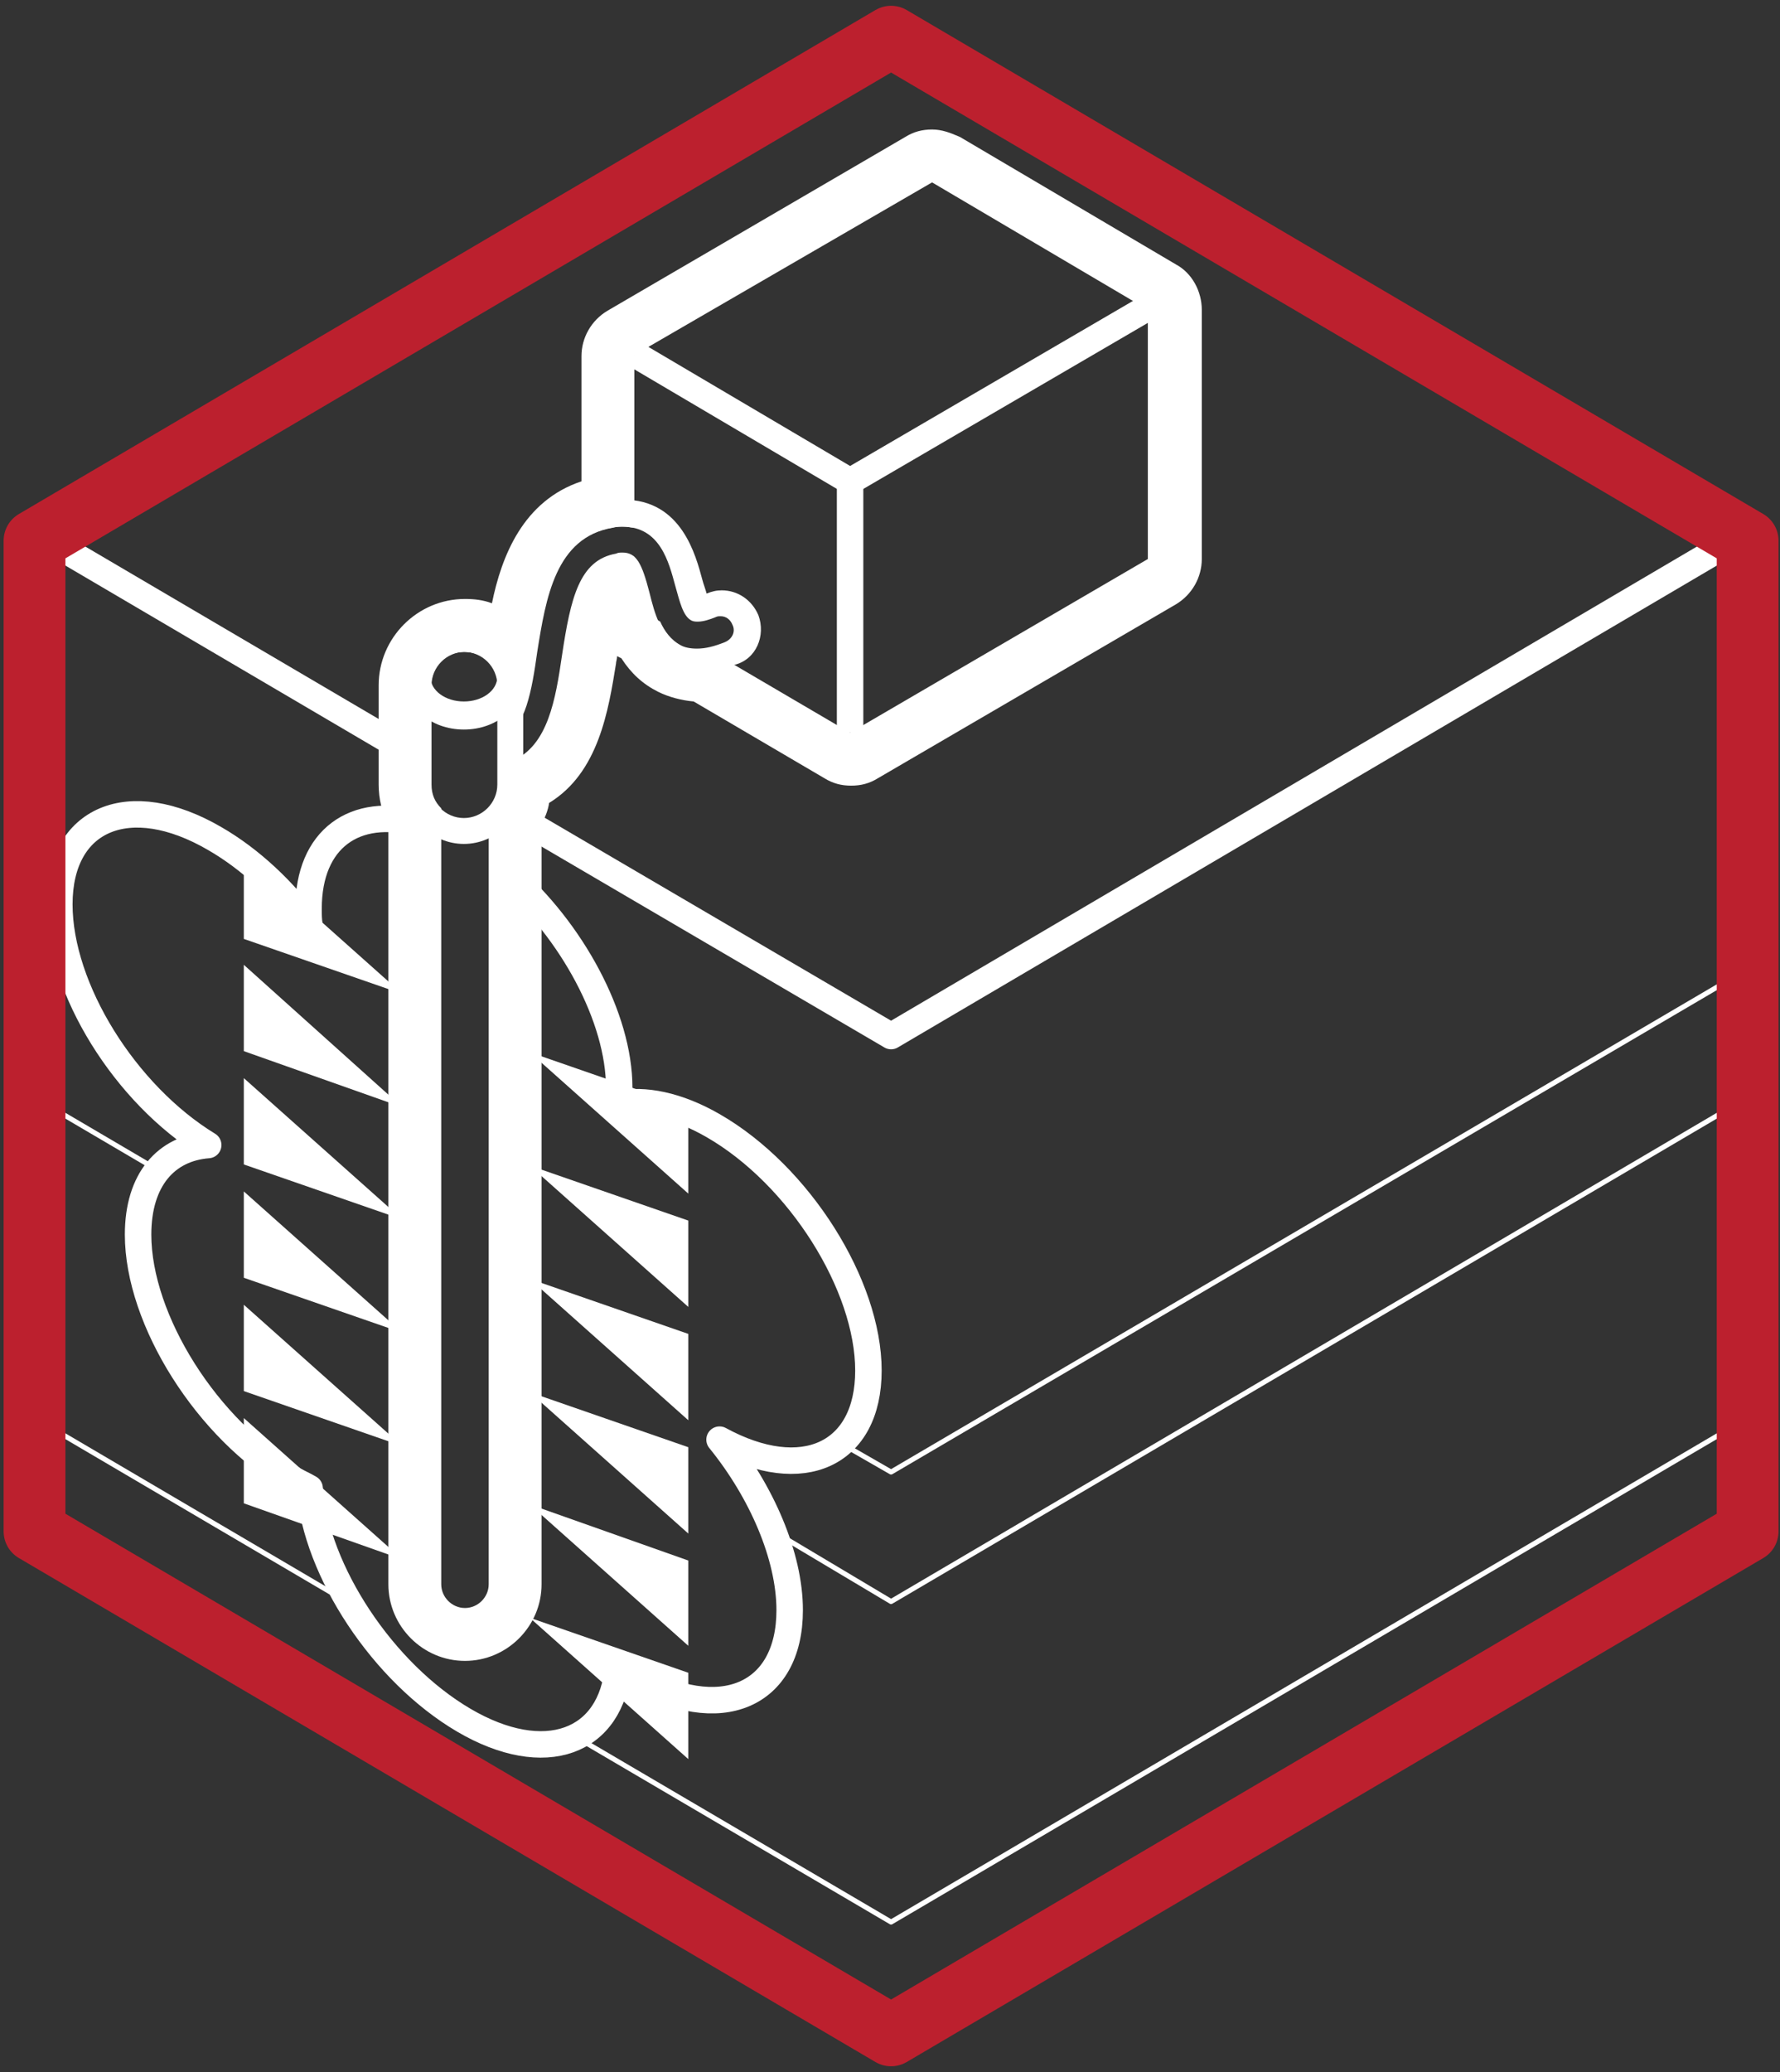 <?xml version="1.0" encoding="UTF-8"?> <svg xmlns="http://www.w3.org/2000/svg" width="165" height="192" viewBox="0 0 165 192" fill="none"><rect x="0" y="0" width="165" height="192" fill="#333333" stroke="none"/> <path d="M106.4 28.5L78.8 44.6L58.8 32.8" stroke="white" stroke-width="2.454" stroke-miterlimit="10" stroke-linejoin="round"></path> <path d="M78.8 44.6V67.9" stroke="white" stroke-width="2.454" stroke-miterlimit="10" stroke-linejoin="round"></path> <path d="M38.6 70.101L3.2 49.301" stroke="white" stroke-width="2.454" stroke-miterlimit="10" stroke-linejoin="round"></path> <path d="M162.001 49.301L82.601 96.001L47.601 75.501" stroke="white" stroke-width="2.454" stroke-miterlimit="10" stroke-linejoin="round"></path> <path d="M14.6 108.401L3.2 101.701" stroke="white" stroke-width="0.464" stroke-miterlimit="10" stroke-linejoin="round"></path> <path d="M162 101.701L82.6 148.401L71.7 141.901" stroke="white" stroke-width="0.464" stroke-miterlimit="10" stroke-linejoin="round"></path> <path d="M162 89.801L82.6 136.401L77.9 133.701" stroke="white" stroke-width="0.464" stroke-miterlimit="10" stroke-linejoin="round"></path> <path d="M43 60.4C44.7 60.4 46.1 61.4 46.1 62.7C46.1 64 44.7 65 43 65C41.3 65 39.9 64 39.9 62.7C39.9 61.4 41.3 60.4 43 60.4ZM43 58C39.9 58 37.5 60.1 37.5 62.8C37.5 65.5 39.9 67.6 43 67.6C46.1 67.6 48.5 65.5 48.5 62.8C48.5 60.1 46.1 58 43 58Z" fill="white"></path> <path d="M70.3 57.001C69.7 55.601 68.4 54.701 66.9 54.701C66.4 54.701 66 54.801 65.5 55.001C65.4 54.601 65.2 54.101 65.1 53.701C64.5 51.501 63.2 46.301 57.8 46.301C57.3 46.301 56.9 46.301 56.4 46.401C49.3 47.601 48.1 54.701 47.3 59.901C47.1 60.901 46.9 62.501 46.6 63.901V68.301C48.6 67.401 49.2 64.001 49.7 60.401C50.5 55.401 51.4 49.801 56.7 48.901C57.1 48.801 57.4 48.801 57.7 48.801C61.2 48.801 62 52.101 62.6 54.301C63 55.701 63.3 57.101 64.1 57.501C64.3 57.601 64.5 57.601 64.7 57.601C65.2 57.601 65.8 57.401 66.3 57.201C66.5 57.101 66.6 57.101 66.8 57.101C67.3 57.101 67.7 57.401 67.9 57.901C68.2 58.501 67.9 59.201 67.2 59.501C66.2 59.901 65.4 60.101 64.6 60.101C64 60.101 63.4 60.001 62.9 59.701C61.2 58.801 60.7 56.901 60.2 54.901C59.5 52.201 59 51.201 57.7 51.201C57.5 51.201 57.3 51.201 57.1 51.301C53.7 51.901 52.9 55.401 52.1 60.701C51.5 64.801 50.8 69.101 47.5 70.501C47.3 70.601 47.2 70.601 47 70.601C46.8 70.601 46.6 70.501 46.5 70.501V73.001C46.7 73.001 46.8 73.101 47 73.101C47.5 73.101 48 73.001 48.4 72.801C52.9 70.901 53.7 65.701 54.5 61.101C55.3 55.801 56 54.101 57.3 53.701C57.4 54.001 57.6 54.601 57.8 55.501C58.3 57.601 59.1 60.501 61.8 61.801C62.7 62.201 63.6 62.401 64.6 62.401C65.7 62.401 66.8 62.201 68.1 61.601C70.1 61.101 71 58.901 70.3 57.001Z" fill="white"></path> <path d="M43 60.4C44.7 60.4 46.1 61.8 46.1 63.5V72.7C46.1 74.4 44.7 75.8 43 75.8C41.3 75.8 39.9 74.4 39.9 72.7V63.5C39.9 61.8 41.3 60.4 43 60.4ZM43 58C40 58 37.5 60.5 37.5 63.5V72.7C37.5 75.7 40 78.2 43 78.2C46 78.2 48.5 75.7 48.5 72.7V63.5C48.5 60.4 46.1 58 43 58Z" fill="white"></path> <path d="M86.401 16.9L106.401 28.7V51.8L78.801 67.9L65.501 60.1C65.301 60.1 65.001 60.2 64.801 60.2C64.201 60.2 63.601 60.1 63.101 59.8C62.201 59.3 61.601 58.5 61.201 57.6L58.801 56.2V51.6C58.501 51.4 58.201 51.3 57.801 51.3C57.601 51.3 57.401 51.3 57.201 51.4C53.801 52 53.001 55.5 52.201 60.8C51.601 64.9 50.901 69.2 47.601 70.6C47.401 70.7 47.301 70.7 47.101 70.7H47.001C46.901 70.7 46.601 70.7 46.201 70.8V72.7C46.201 73.5 45.801 74.3 45.301 74.9V146.8C45.301 148 44.301 149 43.101 149C41.901 149 40.901 148 40.901 146.8V74.9C40.301 74.3 40.001 73.6 40.001 72.7V63.5C40.001 61.8 41.401 60.4 43.101 60.4C44.801 60.4 46.201 61.8 46.201 63.5V68.5C46.701 68.3 46.701 68.3 46.701 68.3C48.701 67.4 49.301 64 49.801 60.4C50.601 55.4 51.501 49.8 56.801 48.9C57.201 48.8 57.501 48.8 57.801 48.8C58.201 48.8 58.501 48.9 58.801 48.9V32.9L86.401 16.9ZM86.401 12C85.501 12 84.701 12.2 83.901 12.7L56.301 28.8C54.801 29.7 53.901 31.3 53.901 33V44.6C48.501 46.4 46.501 51.5 45.601 55.9C44.801 55.6 44.001 55.5 43.101 55.5C38.701 55.5 35.101 59.1 35.101 63.5V72.7C35.101 74 35.401 75.3 36.001 76.4V146.8C36.001 150.7 39.201 153.9 43.101 153.9C47.001 153.9 50.201 150.7 50.201 146.8V76.4C50.501 75.8 50.801 75.1 50.901 74.4C55.501 71.6 56.401 65.8 57.101 61.5C57.101 61.3 57.201 61.1 57.201 60.8L57.601 61C58.501 62.4 59.601 63.4 61.001 64.1C62.001 64.6 63.201 64.9 64.301 65L76.401 72.1C77.201 72.6 78.001 72.8 78.901 72.8C79.801 72.8 80.601 72.6 81.401 72.1L109.001 56C110.501 55.1 111.401 53.5 111.401 51.8V28.7C111.401 27 110.501 25.3 109.001 24.5L89.001 12.7C88.101 12.3 87.301 12 86.401 12Z" fill="white"></path> <path d="M37.301 123.5L22.601 110.4V118.4L37.301 123.5Z" fill="white"></path> <path d="M37.301 92.1L22.601 79V87L37.301 92.1Z" fill="white"></path> <path d="M37.301 102.6L22.601 89.4V97.4L37.301 102.6Z" fill="white"></path> <path d="M37.301 113L22.601 99.9V107.9L37.301 113Z" fill="white"></path> <path d="M37.301 134L22.601 120.9V128.9L37.301 134Z" fill="white"></path> <path d="M37.301 144.5L22.601 131.4V139.3L37.301 144.5Z" fill="white"></path> <path d="M49.101 118.5L63.801 131.6V123.6L49.101 118.5Z" fill="white"></path> <path d="M49.101 149.9L63.801 163V155L49.101 149.9Z" fill="white"></path> <path d="M49.101 139.4L63.801 152.5V144.6L49.101 139.4Z" fill="white"></path> <path d="M49.101 129L63.801 142.1V134.1L49.101 129Z" fill="white"></path> <path d="M49.101 108L63.801 121.1V113.1L49.101 108Z" fill="white"></path> <path d="M49.101 97.5L63.801 110.6V102.6L49.101 97.5Z" fill="white"></path> <path d="M38.8 76.3C32.9 74.7 28.6 77.7 28.6 84.2C28.6 84.7 28.6 85.3 28.7 85.8C26.3 82.5 23.2 79.6 19.9 77.7C12 73.1 5.5 75.8 5.5 83.8C5.5 91.6 11.6 101.4 19.3 106.1C15.4 106.4 12.8 109.3 12.8 114.4C12.8 122.3 19.2 132.5 27.2 137.1C27.7 137.4 28.2 137.6 28.7 137.9C29.3 145.6 35.5 155 43 159.4C50.5 163.8 56.7 161.5 57.3 154.4C57.8 154.7 58.3 155 58.8 155.3C66.7 159.9 73.2 157.2 73.2 149.2C73.2 144.2 70.6 138.2 66.7 133.4C74.4 137.6 80.5 134.8 80.5 127C80.5 119.1 74.1 108.9 66.1 104.3C62.8 102.4 59.7 101.8 57.3 102.3C57.4 101.8 57.4 101.3 57.4 100.8C57.4 94.3 53 86.2 47 81" stroke="white" stroke-width="2.454" stroke-miterlimit="10" stroke-linejoin="round"></path> <path d="M52.8 160.6L82.6 178.1L162 131.4" stroke="white" stroke-width="0.464" stroke-miterlimit="10" stroke-linejoin="round"></path> <path d="M3.2 131.4L32.8 148.8" stroke="white" stroke-width="0.464" stroke-miterlimit="10" stroke-linejoin="round"></path> <path d="M3.2 141.9V50.1L82.6 3.4L162 50.1V141.9L82.6 188.6L3.2 141.9Z" stroke="#BC202E" stroke-width="5.727" stroke-miterlimit="10" stroke-linejoin="round"></path> </svg> 